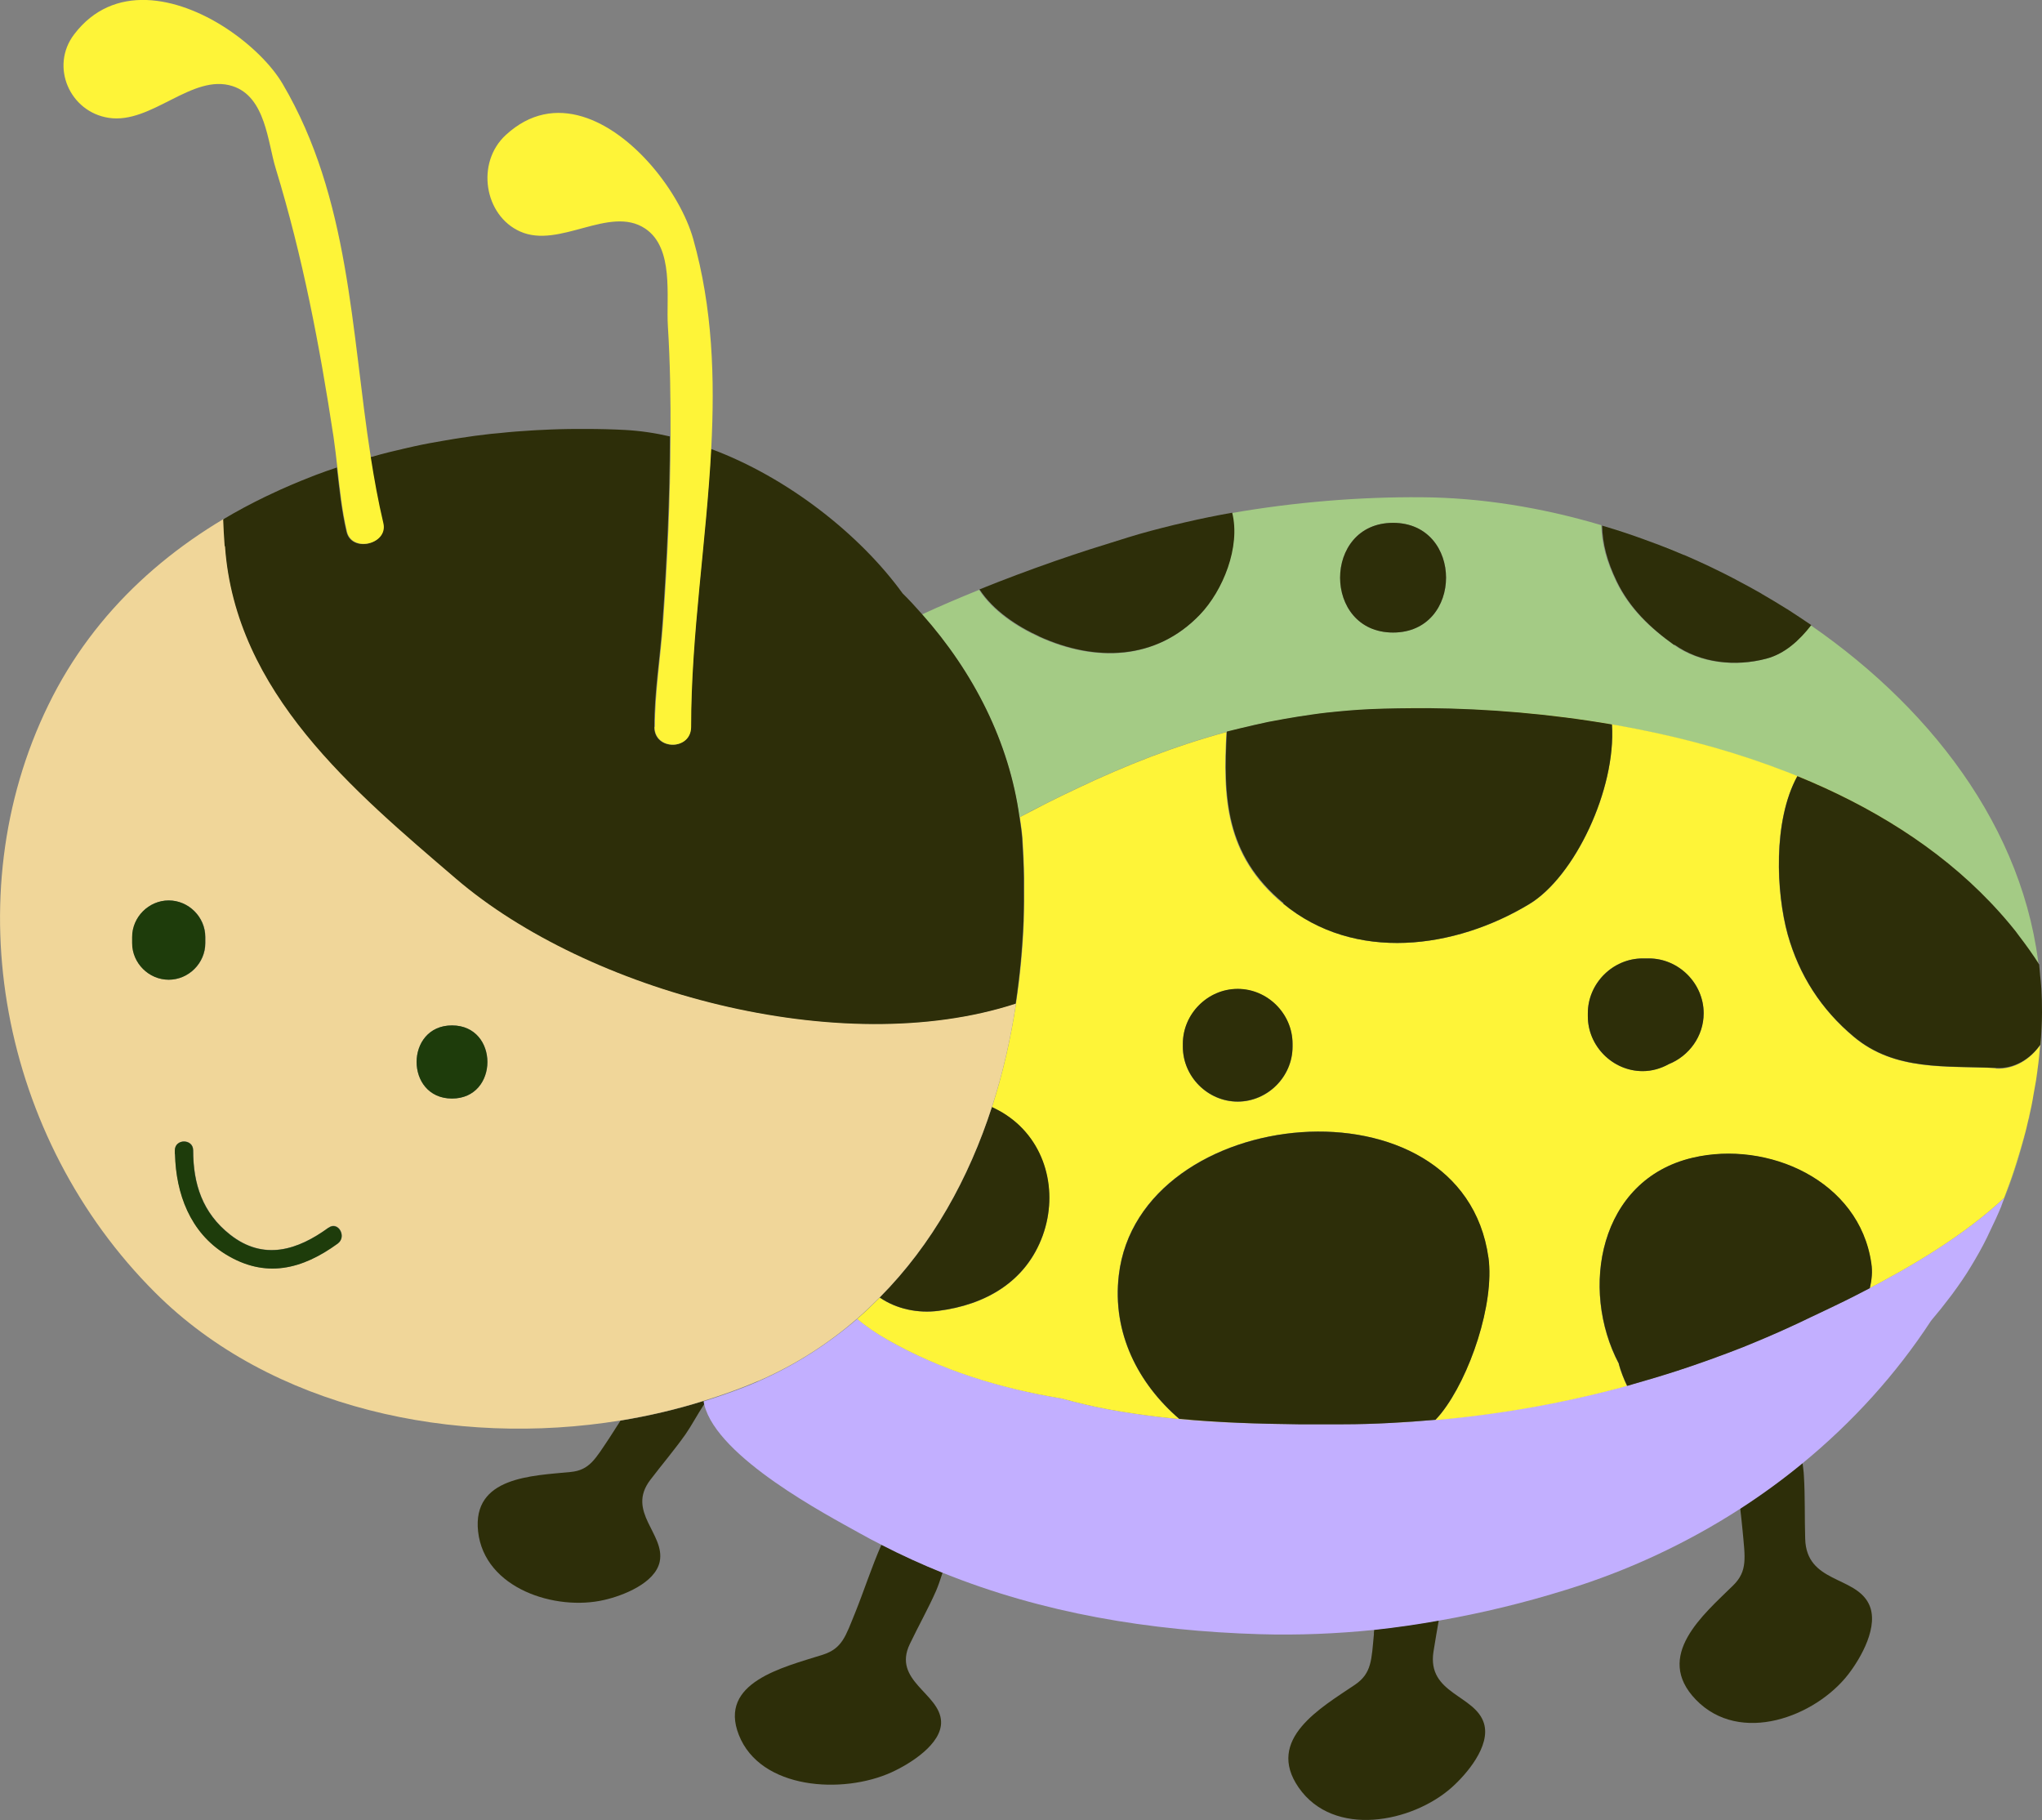 <?xml version="1.0" encoding="UTF-8"?>
<svg id="_レイヤー_2" data-name="レイヤー 2" xmlns="http://www.w3.org/2000/svg" viewBox="0 0 122.88 109.51">
  <rect x="0" y="0" width="122.88" height="109.51" fill="#808080" stroke="none"/>
  <defs>
    <style>
      .cls-1 {
        fill: #5f722f;
      }

      .cls-1, .cls-2, .cls-3, .cls-4, .cls-5, .cls-6, .cls-7 {
        stroke-width: 0px;
      }

      .cls-2 {
        fill: #2d2e09;
      }

      .cls-3 {
        fill: #1e3c0b;
      }

      .cls-4 {
        fill: #a4cb85;
      }

      .cls-5 {
        fill: #c2afff;
      }

      .cls-6 {
        fill: #fef438;
      }

      .cls-7 {
        fill: #f0d699;
      }
    </style>
  </defs>
  <g id="_レイヤー_1-2" data-name="レイヤー 1">
    <g>
      <path class="cls-2" d="M37.34,85.48c-.23.36-.45.71-.68,1.06-.84,1.25-1.18,1.92-2.32,2.03-2.31.23-5.93.28-5.57,3.58.38,3.45,4.68,4.8,7.59,4.12,1.1-.25,3.07-1,3.34-2.31.34-1.66-2.03-2.99-.57-4.91.7-.92,1.46-1.81,2.13-2.76.33-.47.7-1.17,1.11-1.79-.02-.07-.02-.14-.03-.2-1.62.51-3.29.9-4.99,1.18Z"/>
      <path class="cls-2" d="M51.46,97.04c-.58,1.42-.77,2.15-1.96,2.53-2.41.76-6.28,1.67-5.04,4.82,1.29,3.29,6.25,3.59,9.19,2.25,1.12-.51,3.03-1.7,2.98-3.05-.06-1.7-2.95-2.45-1.88-4.67.51-1.07,1.1-2.11,1.58-3.2.13-.3.26-.69.39-1.09-1.24-.5-2.47-1.06-3.68-1.68-.59,1.34-1.04,2.75-1.58,4.09Z"/>
      <path class="cls-2" d="M82.68,98.29c-.15,1.59-.13,2.39-1.14,3.08-2.04,1.38-5.41,3.28-3.39,6.19,2.11,3.04,6.82,2.11,9.2,0,.9-.8,2.36-2.5,1.95-3.86-.52-1.72-3.43-1.77-3.04-4.31.1-.63.21-1.27.32-1.9-1.29.23-2.59.42-3.89.56,0,.08-.01.16-.02.25Z"/>
      <path class="cls-2" d="M104.86,92.07c.15,1.65.32,2.46-.57,3.33-1.78,1.75-4.78,4.24-2.24,6.87,2.66,2.75,7.19,1.03,9.17-1.52.75-.97,1.9-2.94,1.23-4.26-.84-1.67-3.74-1.24-3.82-3.89-.04-1.28,0-2.56-.08-3.84-.01-.22-.05-.48-.08-.74-1.19.98-2.44,1.89-3.75,2.74.05.44.1.88.14,1.31Z"/>
      <path class="cls-4" d="M98.06,32.13c.55.19,1.09.38,1.63.59-.54-.21-1.09-.4-1.63-.59Z"/>
      <path class="cls-4" d="M99.71,32.72c.54.21,1.08.43,1.61.65-.53-.23-1.07-.45-1.61-.65Z"/>
      <path class="cls-4" d="M104.52,34.9c.5.26.99.53,1.48.81-.49-.28-.98-.55-1.48-.81Z"/>
      <path class="cls-4" d="M107.56,36.66c.47.3.93.6,1.39.92-.46-.31-.92-.62-1.39-.92Z"/>
      <path class="cls-4" d="M106.06,35.75c.48.28.96.57,1.43.86-.47-.3-.95-.58-1.43-.86Z"/>
      <path class="cls-4" d="M122.62,64.36c-.03.21-.05.43-.09.64.03-.22.06-.43.09-.64Z"/>
      <path class="cls-4" d="M101.33,33.38c.53.23,1.05.46,1.57.71-.52-.25-1.04-.48-1.57-.71Z"/>
      <path class="cls-4" d="M120.44,72.54c-.22.54-.46,1.05-.71,1.56.25-.51.49-1.03.71-1.56Z"/>
      <path class="cls-4" d="M62.91,48.36c.61-.31,1.23-.61,1.85-.9.03-.01.05-.03.08-.04,0,0,0,0,0,0,2.91-1.38,5.88-2.55,8.96-3.38h0s0,0,0,0c.27-.07.54-.13.81-.2.55-.14,1.11-.27,1.67-.38.32-.07.65-.12.97-.18.56-.1,1.13-.19,1.7-.27.28-.04.56-.08.85-.11.86-.1,1.72-.18,2.6-.21,1.12-.05,2.26-.07,3.43-.06.03,0,.07,0,.1,0,11.73.09,25.67,3.15,33.79,11.67.06.06.12.13.18.19.47.5.92,1.02,1.35,1.56.07.09.14.18.2.27.42.54.82,1.1,1.19,1.68,0,0,.02,0,.03,0,0,.02,0,.03,0,.05,0,0,0,0,0,0,.02.19.03.38.05.57.03.27.06.55.08.82-.52-8.85-6.17-16.52-13.84-21.82-.72.93-1.59,1.73-2.7,2.02-1.85.49-3.96.28-5.55-.85-1.45-1.03-2.68-2.2-3.46-3.82-.59-1.23-.86-2.26-.89-3.37-3.6-1.07-7.28-1.66-10.83-1.68-3.68-.03-7.62.29-11.41.95.51,2.07-.56,4.69-1.94,6.13-2.65,2.77-6.32,2.84-9.66,1.32-1.34-.61-2.77-1.55-3.6-2.83-1.16.47-2.31.96-3.44,1.48,3.11,3.5,5.25,7.69,5.86,12.21.51-.27,1.02-.54,1.54-.8ZM83.83,31.46c4.25,0,4.25,6.6,0,6.6s-4.25-6.6,0-6.6Z"/>
      <path class="cls-4" d="M102.94,34.11c.51.24,1.02.5,1.52.76-.5-.26-1.01-.52-1.52-.76Z"/>
      <path class="cls-4" d="M63.51,33.76c.69-.24,1.38-.47,2.06-.69-.68.22-1.37.45-2.06.69Z"/>
      <path class="cls-4" d="M65.9,32.96c.67-.22,1.34-.43,2.01-.63-.66.2-1.33.42-2.01.63Z"/>
      <path class="cls-4" d="M67.9,32.33c.9-.28,1.83-.52,2.77-.75-.94.23-1.87.47-2.77.75Z"/>
      <path class="cls-4" d="M122.09,67.32c.06-.27.12-.53.18-.8-.04.2-.09.4-.13.59-.02.07-.03.14-.04.21Z"/>
      <path class="cls-4" d="M122.02,67.58c.02-.09.04-.17.06-.26,0,0,0,0,0,0-.02.08-.04.17-.06.25Z"/>
      <path class="cls-4" d="M58.98,35.46c1.46-.59,2.93-1.14,4.39-1.65-1.46.51-2.93,1.06-4.39,1.65Z"/>
      <path class="cls-4" d="M96.41,31.6c.55.16,1.1.34,1.64.52-.54-.19-1.09-.36-1.64-.52Z"/>
      <path class="cls-4" d="M71.31,31.44c.93-.21,1.88-.41,2.84-.58-.96.17-1.9.36-2.84.58Z"/>
      <path class="cls-4" d="M122.78,62.84s0,0,0,0c0,0,0,0,0,0,0,.1-.02.21-.03.31.02-.18.03-.35.05-.53,0,.03,0,.07,0,.1,0,.04,0,.08,0,.11Z"/>
      <path class="cls-4" d="M119.56,74.45c-.31.6-.63,1.19-.97,1.75.34-.56.67-1.14.97-1.75Z"/>
      <path class="cls-4" d="M118.59,76.2c-.35.57-.72,1.11-1.1,1.63.38-.52.76-1.06,1.1-1.63Z"/>
      <path class="cls-4" d="M117.29,78.08c-.34.45-.69.89-1.05,1.31.36-.42.71-.86,1.05-1.31Z"/>
      <path class="cls-4" d="M121.81,68.44c-.03.11-.07.22-.1.33-.11.41-.24.82-.37,1.23-.1.32-.2.63-.31.94-.13.38-.27.76-.42,1.13,0,0,0,0,0,0-.04.09-.07.19-.1.28.56-1.36,1.02-2.79,1.38-4.24-.03.11-.06.22-.09.32,0,0,0,0,0,0Z"/>
      <path class="cls-5" d="M122.44,65.56c-.02.09-.03.19-.05.28.02-.1.03-.19.05-.28Z"/>
      <path class="cls-5" d="M122.67,63.96c-.01.1-.03.2-.04.3.01-.1.03-.2.04-.3Z"/>
      <path class="cls-5" d="M121.04,70.94c.11-.31.21-.63.31-.94-.1.32-.2.63-.31.94Z"/>
      <path class="cls-5" d="M122.84,59.45s0-.02,0-.02c-.02-.28-.05-.55-.08-.82.03.28.06.56.08.85Z"/>
      <path class="cls-5" d="M122.79,62.72s0-.07,0-.1c0-.08.01-.15.02-.23,0,.11-.02.22-.03.33Z"/>
      <path class="cls-5" d="M120.44,72.54c.03-.06.05-.13.07-.19.04-.09.07-.19.1-.28-2.39,2.24-5.52,4.1-8.44,5.61-.39.2-.78.4-1.16.59-.21.1-.41.2-.62.3-.3.15-.59.29-.88.42-.18.09-.37.17-.55.26-.43.2-.84.39-1.23.58-.93.43-1.88.83-2.84,1.22-.3.12-.61.24-.91.35-.69.26-1.38.51-2.08.75-.33.11-.66.23-.99.33-.87.28-1.74.55-2.62.79-3.9,1.09-7.91,1.8-11.91,2.16h0s0,0,0,0c-.9.08-1.81.15-2.71.19-.96.05-1.92.08-2.87.08-.79,0-1.56,0-2.33,0-.11,0-.22,0-.32,0-3.86-.04-7.55-.19-11.4-.89-.99-.18-1.93-.41-2.85-.66-3.69-.62-7.27-1.71-10.49-3.54-.68-.39-1.28-.81-1.82-1.25-1.74,1.49-3.71,2.78-5.98,3.77-1.05.46-2.15.84-3.26,1.19.01.07.02.14.03.2.79,3.19,7.41,6.65,9.38,7.75.43.24.86.47,1.3.69,1.21.62,2.43,1.18,3.68,1.68,6.02,2.43,12.44,3.49,19.06,3.69,2.34.07,4.64-.03,6.92-.26,1.3-.14,2.6-.33,3.89-.56,2.57-.45,5.13-1.07,7.66-1.86,3.73-1.15,7.25-2.8,10.47-4.88,1.3-.84,2.56-1.76,3.75-2.74,2.99-2.46,5.6-5.33,7.7-8.54.02-.03.05-.06.07-.09.36-.42.71-.86,1.05-1.31.06-.08.13-.17.19-.25.38-.52.76-1.06,1.1-1.63.34-.56.67-1.14.97-1.75.06-.11.1-.23.16-.34.25-.51.49-1.03.71-1.56Z"/>
      <path class="cls-5" d="M121.8,68.44c-.03.11-.06.22-.09.33.03-.11.07-.22.1-.33,0,0,0,0,0,0Z"/>
      <path class="cls-5" d="M122.08,67.33s0,0,0,0h0s0,0,0,0c.02-.07.03-.14.04-.21-.02.07-.03.15-.05.22Z"/>
      <path class="cls-5" d="M122.7,57.98s-.02,0-.03,0c.01.02.02.03.03.05,0-.02,0-.03,0-.05Z"/>
      <path class="cls-1" d="M61.37,49.16h0c.51-.27,1.02-.54,1.54-.8-.51.26-1.03.53-1.54.8Z"/>
      <path class="cls-1" d="M64.84,47.41s-.05.03-.08.04c.03-.01.05-.02.08-.04,0,0,0,0,0,0Z"/>
      <path class="cls-2" d="M100.75,38.78c1.59,1.13,3.7,1.34,5.55.85,1.1-.29,1.98-1.09,2.7-2.02,0,0,0,0,0,0-.02-.01-.03-.02-.05-.03-.46-.31-.92-.62-1.39-.92-.02-.01-.05-.03-.07-.04-.47-.3-.95-.58-1.43-.86-.02-.01-.04-.02-.06-.04-.49-.28-.98-.55-1.48-.81-.02,0-.03-.02-.05-.03-.5-.26-1.01-.52-1.52-.76-.01,0-.02-.01-.04-.02-.52-.25-1.04-.48-1.57-.71,0,0-.01,0-.02,0-.53-.23-1.07-.45-1.61-.65,0,0,0,0-.01,0-.54-.21-1.09-.4-1.63-.59,0,0,0,0-.01,0-.54-.19-1.09-.36-1.64-.52,0,0,0,0-.01,0h0c.03,1.11.3,2.14.89,3.37.79,1.62,2.02,2.79,3.46,3.82Z"/>
      <path class="cls-2" d="M62.55,38.3c3.34,1.52,7.01,1.45,9.66-1.32,1.38-1.44,2.45-4.06,1.94-6.13h0s0,0,0,0c-.96.17-1.9.36-2.84.58-.21.05-.43.1-.64.15-.94.23-1.87.47-2.77.75-.66.2-1.33.42-2.01.63-.11.03-.22.07-.32.1-.68.22-1.37.45-2.06.69-.05.02-.09.03-.14.05-1.46.51-2.93,1.06-4.39,1.65-.01,0-.02,0-.04.01,0,0,0,0,0,0,.84,1.28,2.26,2.22,3.6,2.83Z"/>
      <path class="cls-2" d="M83.83,38.06c4.25,0,4.25-6.6,0-6.6s-4.25,6.6,0,6.6Z"/>
      <path class="cls-6" d="M120.11,64.27c-3.01-.15-6.08.2-8.56-1.88-1.95-1.64-3.29-3.7-3.98-6.16-.69-2.5-.9-6.82.58-9.52,4.43,1.81,8.45,4.28,11.6,7.58-8.12-8.53-22.06-11.58-33.79-11.67,3.55.03,7.31.34,11.04.98.26,3.9-2.25,9.17-4.98,10.81-4.45,2.68-10.48,3.52-14.8-.03-3.54-2.92-3.63-6.45-3.42-10.33-3.08.83-6.05,2-8.96,3.38-.03.01-.05.03-.08.04-.62.29-1.24.59-1.85.9-.51.26-1.03.53-1.54.8.06.43.13.85.16,1.28.06.79.09,1.59.1,2.39,0,.1,0,.21,0,.31,0,.72,0,1.45-.02,2.19,0,.03,0,.05,0,.08-.06,1.64-.22,3.3-.47,4.95,0,0,0,.01,0,.02h0c-.32,2.1-.79,4.2-1.45,6.23.3.14.59.3.88.49,2.36,1.59,3.12,4.6,2.18,7.23-1.01,2.8-3.46,4.18-6.28,4.54-1.22.15-2.51-.1-3.53-.8-.44.44-.88.87-1.36,1.28.54.45,1.15.87,1.82,1.25,3.22,1.84,6.79,2.93,10.49,3.54.92.25,1.86.48,2.85.66,3.86.7,7.54.86,11.4.89-2.44-.02-4.81-.1-7.19-.33-2.46-2.12-4.04-5.16-3.63-8.64,1.21-10.38,20.68-12.22,22.24-1.06.38,2.79-1.12,7.21-2.84,9.38-.11.14-.23.27-.35.4,4-.35,8.02-1.07,11.91-2.16-.12.03-.25.08-.37.11-.21-.44-.38-.88-.5-1.31,0-.01,0-.02,0-.03-2.37-4.49-1.19-11.07,4.44-12.39,4.51-1.06,10.04,1.36,10.75,6.35.07.49.03,1-.09,1.49h0c-.12.06-.23.12-.35.18,2.92-1.51,6.05-3.37,8.44-5.61,0,0,0,0,0,0,.15-.37.28-.75.42-1.13.11-.31.21-.63.31-.94.13-.41.25-.81.37-1.23.03-.11.06-.22.09-.33.03-.11.06-.22.09-.32.05-.18.09-.36.13-.54.02-.08.04-.17.06-.25.02-.07.03-.15.05-.22.04-.2.09-.4.13-.59.05-.22.08-.45.12-.67.02-.1.03-.19.05-.28.03-.19.07-.37.1-.56.03-.22.06-.43.09-.64,0-.03,0-.06.01-.09.01-.1.03-.2.04-.3.03-.27.06-.54.08-.8,0-.1.02-.21.03-.31-.6.87-1.57,1.48-2.67,1.42ZM77.78,62.99c0,1.8-1.5,3.3-3.3,3.3s-3.3-1.5-3.3-3.3v-.18c0-1.8,1.5-3.3,3.3-3.3s3.3,1.5,3.3,3.3v.18ZM100.42,64.03c-.47.26-1,.42-1.57.42-1.8,0-3.3-1.5-3.3-3.3v-.18c0-1.8,1.5-3.3,3.3-3.3h.37c1.8,0,3.3,1.5,3.3,3.3,0,1.38-.88,2.57-2.1,3.06Z"/>
      <path class="cls-6" d="M76.3,43.45c.32-.07.65-.12.97-.18-.33.06-.65.12-.97.18Z"/>
      <path class="cls-6" d="M73.81,44.03c.27-.07.54-.13.81-.2-.27.07-.55.13-.81.2Z"/>
      <path class="cls-6" d="M122.78,62.84s0-.08,0-.11c0-.11.02-.22.03-.33.03-.5.05-1,.06-1.49,0,.63-.04,1.28-.09,1.93Z"/>
      <path class="cls-6" d="M82.43,42.67c1.12-.05,2.26-.07,3.43-.06-1.17,0-2.32.01-3.43.06Z"/>
      <path class="cls-6" d="M119.93,54.48c.47.5.92,1.02,1.35,1.56-.43-.54-.88-1.06-1.35-1.56Z"/>
      <path class="cls-6" d="M78.97,43c.28-.04.56-.08.85-.11-.29.03-.57.07-.85.11Z"/>
      <path class="cls-6" d="M104.9,81.05c-.3.12-.61.24-.91.35.3-.12.61-.23.91-.35Z"/>
      <path class="cls-6" d="M86.38,85.44c-.9.08-1.81.14-2.71.19.9-.04,1.8-.11,2.71-.19Z"/>
      <path class="cls-6" d="M122.7,58.04s0,0,0,0c-.01-.02-.02-.03-.03-.05-.37-.58-.77-1.14-1.19-1.68.43.56.84,1.13,1.22,1.73Z"/>
      <path class="cls-6" d="M80.8,85.71c-.79,0-1.56,0-2.33,0,.77,0,1.54,0,2.33,0Z"/>
      <path class="cls-6" d="M101.91,82.15c-.33.11-.66.23-.99.33.33-.11.66-.22.99-.33Z"/>
      <path class="cls-6" d="M111.02,78.27c-.21.1-.41.2-.62.3.21-.1.41-.2.62-.3Z"/>
      <path class="cls-6" d="M109.52,79c-.18.09-.37.18-.55.26.18-.08.36-.17.55-.26Z"/>
      <path class="cls-2" d="M77.22,54.37c4.31,3.56,10.35,2.72,14.8.03,2.73-1.64,5.24-6.91,4.98-10.81-3.74-.64-7.49-.95-11.04-.98-.03,0-.07,0-.1,0-1.17,0-2.31.01-3.43.06-.88.04-1.75.12-2.6.21-.28.03-.57.07-.85.11-.57.08-1.14.17-1.7.27-.33.06-.65.12-.97.18-.56.12-1.12.25-1.67.38-.27.07-.55.13-.81.2,0,0,0,0,0,0h0c-.21,3.89-.12,7.41,3.42,10.33Z"/>
      <path class="cls-2" d="M122.76,58.6c-.02-.19-.03-.38-.05-.57-.38-.6-.79-1.17-1.22-1.73-.07-.09-.13-.18-.2-.27-.43-.54-.88-1.06-1.35-1.56-.06-.06-.12-.13-.18-.19-3.15-3.3-7.18-5.78-11.6-7.58-1.48,2.7-1.27,7.02-.58,9.52.69,2.46,2.02,4.53,3.98,6.16,2.49,2.08,5.55,1.73,8.56,1.88,1.1.06,2.07-.55,2.67-1.42,0,0,0,0,0,0,0,0,0,0,0,0,.05-.65.09-1.3.09-1.93,0-.49-.01-.97-.04-1.45-.02-.29-.05-.57-.08-.85Z"/>
      <path class="cls-2" d="M112.52,77.5c.12-.49.17-1,.09-1.49-.72-4.99-6.24-7.41-10.75-6.35-5.64,1.32-6.81,7.9-4.44,12.39,0,.01,0,.02,0,.03.12.43.29.88.5,1.31.12-.03.25-.07.37-.11.88-.25,1.76-.51,2.62-.79.33-.11.66-.22.99-.33.7-.24,1.39-.49,2.08-.75.3-.12.61-.23.91-.35.96-.39,1.91-.79,2.84-1.22.39-.18.81-.37,1.23-.58.18-.08.36-.17.55-.26.29-.14.58-.28.88-.42.2-.1.41-.2.62-.3.38-.19.77-.38,1.16-.59.12-.06.23-.12.35-.18h0Z"/>
      <path class="cls-2" d="M89.57,75.67c-1.56-11.16-21.03-9.31-22.24,1.06-.41,3.49,1.17,6.52,3.63,8.64,2.38.23,4.75.3,7.19.33.11,0,.22,0,.32,0,.77,0,1.54,0,2.33,0,.95,0,1.91-.03,2.87-.08.9-.05,1.8-.11,2.71-.19,0,0,0,0,0,0h0c.12-.13.24-.26.35-.4,1.72-2.17,3.22-6.59,2.84-9.38Z"/>
      <path class="cls-2" d="M56.47,78.87c2.82-.36,5.27-1.74,6.28-4.54.95-2.64.19-5.65-2.18-7.23-.29-.2-.59-.35-.88-.49-1.38,4.28-3.58,8.27-6.75,11.46,1.02.7,2.31.96,3.53.8Z"/>
      <path class="cls-2" d="M74.48,59.5c-1.8,0-3.3,1.5-3.3,3.3v.18c0,1.8,1.5,3.3,3.3,3.3s3.3-1.5,3.3-3.3v-.18c0-1.8-1.5-3.3-3.3-3.3Z"/>
      <path class="cls-2" d="M99.22,57.67h-.37c-1.8,0-3.3,1.5-3.3,3.3v.18c0,1.8,1.5,3.3,3.3,3.3.57,0,1.1-.16,1.57-.42,1.22-.49,2.1-1.68,2.1-3.06,0-1.8-1.5-3.3-3.3-3.3Z"/>
      <path class="cls-7" d="M32.03,25.9c.19-.01.38-.02.57-.03-.19,0-.38.02-.57.03Z"/>
      <path class="cls-7" d="M26.77,26.5c.3-.05.61-.1.91-.15-.3.05-.61.09-.91.15Z"/>
      <path class="cls-7" d="M34.82,25.8c.16,0,.33,0,.49,0-.16,0-.33,0-.49,0Z"/>
      <path class="cls-7" d="M29.54,26.1c.21-.02.42-.04.64-.06-.21.02-.42.04-.64.06Z"/>
      <path class="cls-7" d="M16.33,29.72c.79-.37,1.6-.72,2.42-1.04-.82.32-1.63.66-2.42,1.04Z"/>
      <path class="cls-7" d="M22.97,27.32c-.22.06-.44.11-.66.17,0,0,0,0,0,.01.22-.06.44-.12.66-.18Z"/>
      <path class="cls-7" d="M20.29,28.12c-.43.14-.85.3-1.27.45.42-.16.84-.31,1.27-.45,0,0,0,0,0,0Z"/>
      <path class="cls-7" d="M23.9,27.09c.36-.09.72-.17,1.08-.25-.36.08-.72.17-1.08.25Z"/>
      <path class="cls-7" d="M45.6,83.11c2.27-.98,4.25-2.27,5.98-3.77.47-.41.92-.84,1.36-1.28,3.17-3.19,5.36-7.17,6.75-11.46.66-2.03,1.13-4.12,1.45-6.23-10.57,3.44-25.78-.74-33.67-7.51-6.16-5.28-13.29-11.19-13.91-20.02-.04-.52-.06-1.06-.09-1.62.82-.49,1.66-.94,2.53-1.36-5.6,2.71-10.3,6.83-13.09,12.56C-2.73,53.97.06,68.51,9.33,77.77c6.97,6.97,18.02,9.33,28.02,7.7,1.7-.28,3.37-.67,4.99-1.18,1.11-.35,2.21-.73,3.26-1.19ZM7.96,56.75v-.37c0-1.2,1-2.2,2.2-2.2s2.2,1,2.2,2.2v.37c0,1.2-1,2.2-2.2,2.2s-2.2-1-2.2-2.2ZM20.33,74.82c-2.13,1.55-4.35,2.13-6.75.64-2.14-1.32-2.98-3.65-3.04-6.01,0-.02-.01-.03-.01-.06v-.18c0-.71,1.1-.71,1.1,0,0,2.03.56,3.76,2.22,5.07,2.02,1.6,4.08.93,5.93-.42.57-.42,1.12.54.55.95ZM27.2,66.1c-2.84,0-2.84-4.4,0-4.4s2.84,4.4,0,4.4Z"/>
      <path class="cls-7" d="M61.53,50.44c.06.79.09,1.59.1,2.39-.01-.81-.05-1.61-.1-2.39Z"/>
      <path class="cls-7" d="M61.6,55.33c.03-.74.03-1.46.02-2.19,0,.72,0,1.45-.02,2.19Z"/>
      <path class="cls-7" d="M61.13,60.36c.25-1.65.4-3.31.47-4.95-.06,1.64-.22,3.3-.47,4.95Z"/>
      <path class="cls-2" d="M13.54,32.86c.62,8.83,7.75,14.74,13.91,20.02,7.89,6.76,23.11,10.95,33.67,7.51h0s0-.01,0-.02c.25-1.65.4-3.31.47-4.95,0-.03,0-.05,0-.08.03-.74.03-1.46.02-2.19,0-.1,0-.21,0-.31-.01-.81-.05-1.61-.1-2.39-.03-.43-.1-.85-.16-1.28h0c-.62-4.51-2.75-8.71-5.86-12.21-.38-.43-.76-.85-1.17-1.25-2.54-3.51-6.88-6.97-11.54-8.7-.29,5.58-1.21,11.18-1.21,16.74,0,1.42-2.2,1.42-2.2,0,0-2.09.35-4.15.49-6.23.27-3.79.44-7.52.45-11.26-.9-.21-1.8-.34-2.7-.39-.78-.04-1.55-.06-2.33-.06-.16,0-.33,0-.49,0-.74,0-1.48.02-2.21.06-.19,0-.38.02-.57.03-.62.04-1.24.08-1.86.15-.21.02-.43.04-.64.06-.62.07-1.24.15-1.86.25-.3.05-.61.09-.91.15-.6.1-1.2.21-1.79.34-.36.08-.72.16-1.08.25-.31.07-.62.15-.93.23-.22.06-.44.12-.66.18.21,1.34.45,2.67.76,3.98.3,1.27-1.89,1.79-2.19.51-.3-1.27-.43-2.57-.58-3.87-.43.14-.85.29-1.27.45-.09.04-.19.07-.28.11-.82.32-1.63.66-2.42,1.04-.11.05-.23.11-.34.16-.87.42-1.71.87-2.53,1.36.02.55.05,1.1.09,1.62Z"/>
      <path class="cls-6" d="M39.39,43.74c0,1.42,2.2,1.42,2.2,0,0-5.56.92-11.17,1.21-16.74.22-4.24.09-8.46-1.09-12.64-.39-1.37-1.3-3-2.51-4.4-2.35-2.71-5.83-4.54-8.76-1.84-1.82,1.67-1.3,4.85.86,5.81,2.37,1.06,5.38-1.6,7.52-.18,1.76,1.17,1.26,4.11,1.37,5.86.14,2.23.17,4.44.16,6.64-.01,3.74-.18,7.47-.45,11.26-.15,2.08-.49,4.14-.49,6.23Z"/>
      <path class="cls-6" d="M20.88,31.99c.3,1.27,2.49.76,2.19-.51-.31-1.31-.55-2.64-.76-3.98,0,0,0,0,0-.01-1.19-7.63-1.26-15.58-5.3-22.44-.67-1.14-1.93-2.39-3.43-3.37-2.91-1.89-6.76-2.72-9.12.39-1.46,1.92-.27,4.66,2.08,5.02,2.58.4,5.02-2.69,7.45-1.91,2,.64,2.12,3.4,2.6,4.95,1.63,5.33,2.64,10.64,3.48,16.15.09.61.16,1.23.23,1.84,0,0,0,0,0,0,.15,1.3.28,2.6.58,3.87Z"/>
      <path class="cls-3" d="M12.35,56.75v-.37c0-1.2-1-2.2-2.2-2.2s-2.2,1-2.2,2.2v.37c0,1.2,1,2.2,2.2,2.2s2.2-1,2.2-2.2Z"/>
      <path class="cls-3" d="M27.2,61.7c-2.84,0-2.84,4.4,0,4.4s2.84-4.4,0-4.4Z"/>
      <path class="cls-3" d="M19.77,73.87c-1.85,1.35-3.9,2.02-5.93.42-1.66-1.31-2.22-3.05-2.22-5.07,0-.71-1.1-.71-1.1,0v.18s0,.04.01.06c.06,2.36.9,4.69,3.04,6.01,2.4,1.48,4.62.91,6.75-.64.57-.41.02-1.37-.55-.95Z"/>
    </g>
  </g>
</svg>